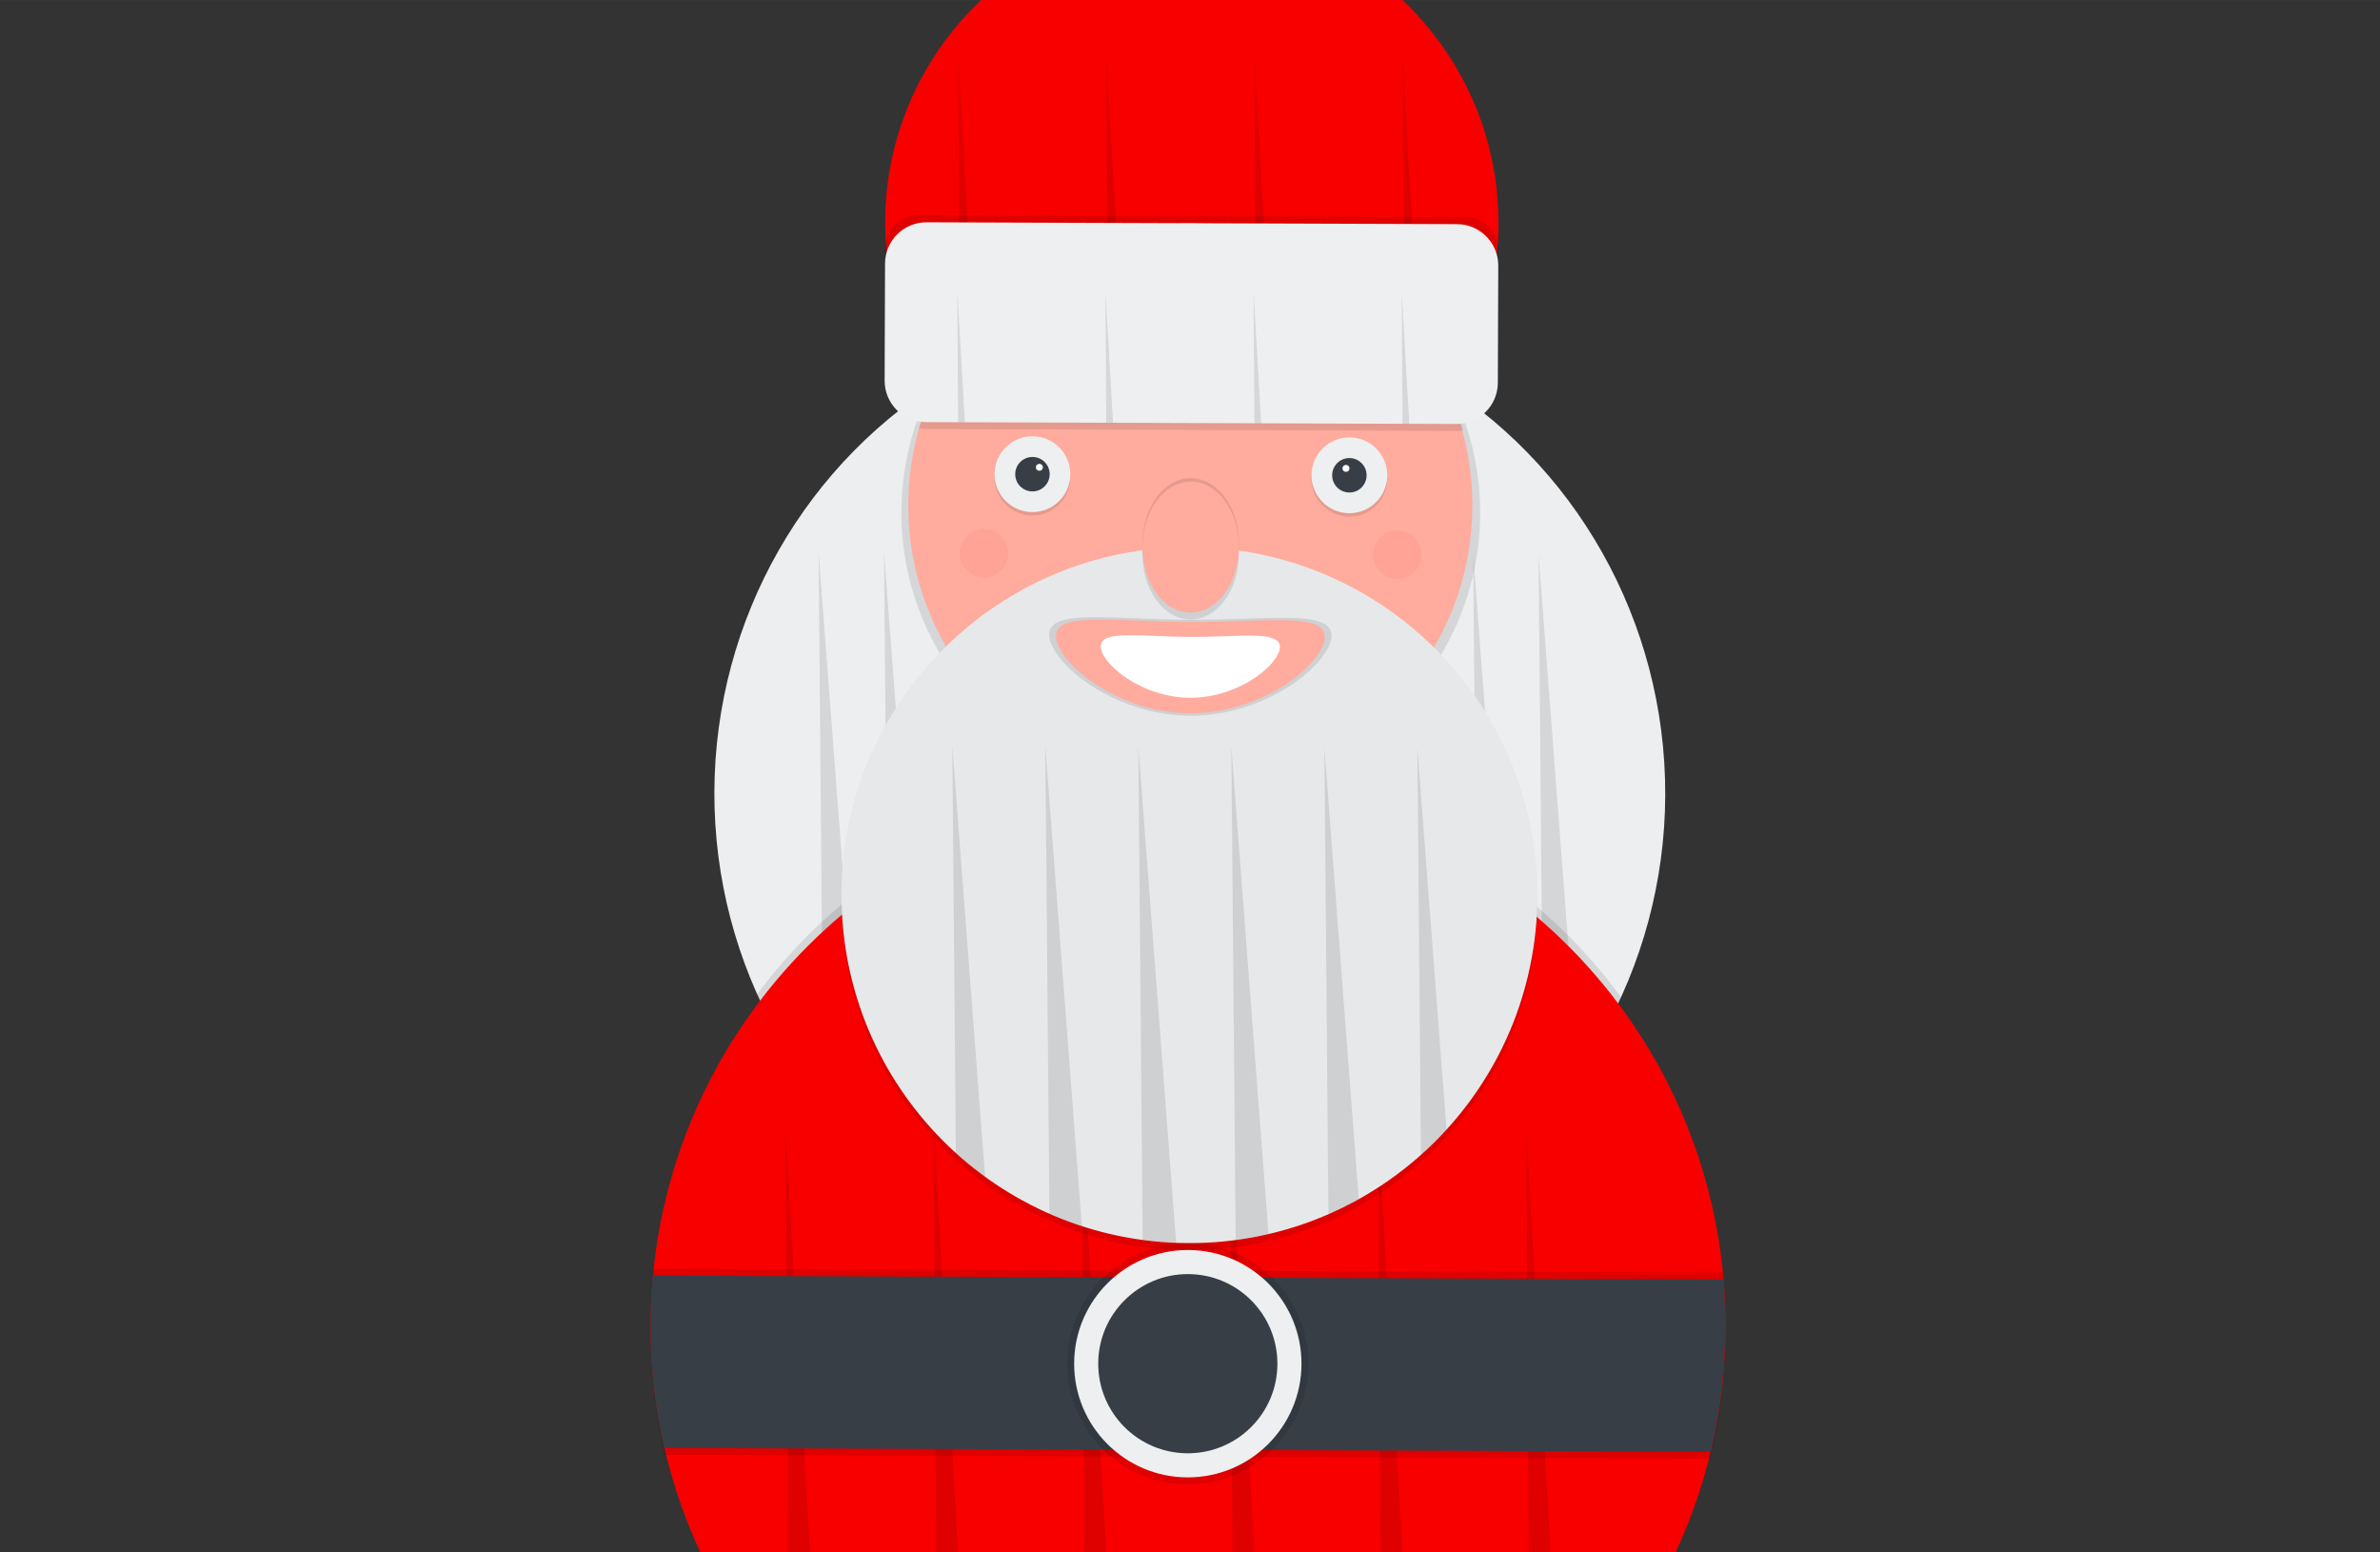 <?xml version="1.0" encoding="UTF-8"?> <!-- Creator: CorelDRAW 2019 (64-Bit) --> <svg xmlns="http://www.w3.org/2000/svg" xmlns:xlink="http://www.w3.org/1999/xlink" xml:space="preserve" width="2717px" height="1772px" style="shape-rendering:geometricPrecision; text-rendering:geometricPrecision; image-rendering:optimizeQuality; fill-rule:evenodd; clip-rule:evenodd" viewBox="0 0 2717 1771.96" data-name="Layer 1"><rect x="0" y="0" width="2717" height="1771.96" fill="#333333" stroke="none"/> <defs> <style type="text/css"> <![CDATA[ .fil7 {fill:#373E46} .fil0 {fill:#EEEFF0} .fil2 {fill:#F80000} .fil4 {fill:#FFAB9E} .fil6 {fill:white} .fil3 {fill:black;fill-opacity:0.004} .fil5 {fill:black;fill-opacity:0.031} .fil8 {fill:#F75842;fill-opacity:0.09} .fil1 {fill:black;fill-opacity:0.102} ]]> </style> </defs> <g id="Слой_x0020_1">  <path class="fil0" d="M1362.68 -354.85c0.06,0 0.12,0 0.18,0 43.39,0.15 78.45,35.46 78.3,78.85 -0.01,3.3 -0.23,6.61 -0.66,9.88 -1.25,9.51 -4.28,18.74 -8.9,27.16 -1.59,2.95 -3.37,5.82 -5.31,8.57 -14.86,20.55 -38.73,32.69 -64.1,32.61 -11.85,-0.04 -23.55,-2.77 -34.19,-7.95 -2.67,-1.27 -5.26,-2.73 -7.74,-4.33 -22.58,-14.53 -36.2,-39.58 -36.11,-66.43 0.15,-43.28 35.25,-78.3 78.53,-78.36zm-42.66 211.64c13.04,0.04 23.64,-10.49 23.69,-23.52 0.04,-13.03 -10.49,-23.63 -23.52,-23.68 -13.03,-0.04 -23.64,10.49 -23.68,23.52 10.04,5.46 21.3,8.35 32.73,8.39 38.07,0.13 69.05,-30.63 69.18,-68.7 0.09,-25.33 -13.74,-48.69 -35.97,-60.8l-42.43 144.79z"></path> <path class="fil1" d="M1425.47 -319.25l0.82 88.99c1.94,-2.77 3.73,-5.71 5.31,-8.71l-6.13 -80.28z"></path> <path class="fil1" d="M1319.3 -319.62l0.96 109.83c2.48,1.61 5.07,3.07 7.73,4.34l-8.69 -114.17z"></path> <path class="fil1" d="M1284.23 -266.67c4.85,39.32 38.19,68.9 77.81,69.04 39.61,0.14 73.16,-29.21 78.28,-68.49 -24.34,-11.71 -50.98,-17.85 -77.98,-17.94 -27,-0.09 -53.69,5.86 -78.1,17.39l-0.01 0z"></path> <path class="fil0" d="M1180.87 -95.91c0,0.01 0,0.03 0,0.03 -0.05,13.38 1.39,26.78 4.26,39.84 5.24,23.64 15.26,46.06 29.38,65.74 4.74,6.58 9.99,12.9 15.56,18.81 24.55,26.11 56.36,44.4 91.32,52.39 6.28,1.42 12.69,2.51 19.1,3.18 6.68,0.84 13.46,1.27 20.21,1.3 0.17,0 0.37,0 0.54,0 0.04,0 0.13,0 0.18,0 22.59,0.08 45.04,-4.1 66.09,-12.28 6.03,-2.3 11.97,-4.99 17.69,-7.99 40.96,-21.3 72.31,-57.5 87.54,-101.09 2.17,-6.24 4.03,-12.62 5.48,-19.07 1.14,-4.97 2.06,-10 2.77,-15.12 1.14,-8.17 1.75,-16.45 1.78,-24.72 0,-0.04 0,-0.11 0,-0.15 0.06,-17.85 -2.53,-35.67 -7.66,-52.74 -1.02,-3.48 -2.19,-6.89 -3.43,-10.3 -26.16,-70.84 -93.6,-118.02 -169.12,-118.28 -59.86,-0.21 -115.96,29.24 -149.82,78.58l-0.01 0c-20.6,29.88 -31.74,65.35 -31.86,101.65 0,0.06 0,0.15 0,0.22l0 0z"></path> <path class="fil1" d="M1531.58 -157.82l1.08 122.09c2.16,-6.24 4.02,-12.62 5.46,-19.07 1.14,-4.97 2.07,-10 2.77,-15.12l-5.98 -77.6c-1.04,-3.57 -2.09,-6.89 -3.33,-10.3z"></path> <path class="fil1" d="M1425.05 -197.33l2.36 270.69c6.03,-2.31 11.98,-5 17.69,-8l-20.05 -262.69z"></path> <path class="fil1" d="M1318.87 -197.69l2.44 278.77c6.26,1.43 12.68,2.52 19.09,3.19l-21.53 -281.96z"></path> <path class="fil1" d="M1212.67 -198.07l0 0.32 1.83 207.6c4.75,6.59 10,12.91 15.57,18.81l-17.24 -226.47 -0.16 -0.26z"></path> <path class="fil1" d="M1185.14 -56.04c18.31,82.57 91.42,141.42 176,141.72 84.58,0.3 158.1,-58.05 176.99,-140.49 -53.42,-31.41 -114.34,-48.13 -176.33,-48.34 -62,-0.22 -123.02,16.07 -176.66,47.1l0 0.01z"></path> <path class="fil2" d="M1010.49 253.4c0,0.16 0,0.41 0,0.58 -0.3,84.53 30.22,166.41 85.73,230.11 7.35,8.41 15.01,16.47 23.08,24.12 41.28,39.38 91.62,68.12 146.57,83.5 9.02,2.6 18.27,4.76 27.58,6.51 21.63,4.17 43.77,6.35 65.83,6.43 25.45,0.09 50.87,-2.61 75.74,-7.98 9.13,-1.93 18.14,-4.31 27,-7 53.07,-16.1 101.76,-44.74 141.58,-83.35 7.5,-7.13 14.65,-14.7 21.43,-22.58 54.87,-63.3 85.28,-144.31 85.58,-228.12 0.67,-193.3 -155.54,-350.61 -348.84,-351.28 -193.3,-0.67 -350.6,155.54 -351.28,348.84 0,0.04 0,0.17 0,0.21l0 0.01z"></path> <polygon class="fil1" points="1603.72,506.45 1601.16,66.81 1625.14,483.87 "></polygon> <path class="fil1" d="M1432.03 66.21l3.12 530.58c9.14,-1.94 18.14,-4.31 27,-7l-30.12 -523.58z"></path> <path class="fil1" d="M1262.91 65.63l3.1 526.22c9.03,2.6 18.27,4.76 27.58,6.51l-30.68 -532.73z"></path> <polygon class="fil1" points="1096.23,484.21 1093.82,65.03 1119.34,508.33 "></polygon> <ellipse class="fil0" transform="matrix(-1 -0.003 -0.003 1 1358.28 905.637)" rx="542.75" ry="552.56"></ellipse> <g id="_1003967520"> <path class="fil3" d="M815.53 903.74c0,0.37 0,0.71 0,1.05 -0.28,79.19 16.35,157.69 48.67,229.98 85.23,190.23 273.36,322.69 492.15,323.46 218.78,0.76 407.84,-130.38 494.36,-319.99 32.86,-72.09 50.03,-150.47 50.31,-229.66 0,-0.34 0,-0.68 0,-1.02 1.07,-305.18 -241.05,-553.41 -540.81,-554.46 -299.77,-1.04 -543.61,245.47 -544.68,550.64z"></path> </g> <polygon class="fil1" points="1756.45,633.7 1805.35,1274.95 1762.06,1274.8 "></polygon> <polygon class="fil1" points="1681.75,633.44 1730.65,1274.69 1687.36,1274.54 "></polygon> <polygon class="fil1" points="1009.2,631.09 1058.1,1272.34 1014.81,1272.19 "></polygon> <polygon class="fil1" points="934.51,630.83 983.4,1272.08 940.11,1271.93 "></polygon> <path class="fil1" d="M864.23 1134.8c85.2,190.2 273.33,322.66 492.12,323.43 218.78,0.76 407.84,-130.38 494.36,-319.99 -115.12,-156.69 -297.89,-249.63 -492.37,-250.3 -194.48,-0.68 -377.9,90.97 -494.11,246.84l0 0.02z"></path> <path class="fil2" d="M742.62 1511.13c0,0.28 -0.01,0.73 -0.01,1.03 -0.53,152.23 55.87,299.29 157.96,412.12 11.11,12.38 22.76,24.29 34.95,35.72 40.34,38.01 85.89,70.64 134.91,96.45 13.31,7.06 26.92,13.61 40.84,19.66 41.22,17.93 84.5,31.38 128.62,39.79 14.26,2.74 28.65,4.97 43.19,6.69 22.97,2.71 46.35,4.13 69.58,4.21 0.45,0 0.9,0 1.35,0.01 18.57,0.06 36.91,-0.69 55.02,-2.25 14.45,-1.26 28.77,-3.02 42.9,-5.19 42.98,-6.74 85.4,-18.21 125.99,-33.97 13.62,-5.16 27.01,-10.85 40.16,-17.06 46,-21.73 89.22,-49.19 128.44,-81.59 11.82,-9.71 23.24,-19.87 34.26,-30.48 120.09,-114.78 188.49,-273.72 189.07,-439.92 0,-0.23 0,-0.6 0,-0.82 0.07,-18.56 -0.68,-36.91 -2.24,-55.04 -26.76,-313.18 -288.73,-559.52 -609.15,-560.63 -320.43,-1.12 -584.11,243.37 -613.05,556.36 -1.78,18.04 -2.71,36.34 -2.79,54.91z"></path> <path class="fil1" d="M1742.41 1290.51l4.04 696.11c11.83,-9.71 23.25,-19.87 34.27,-30.48l-38.31 -665.63z"></path> <path class="fil1" d="M1573.29 1289.92l4.66 795.54c13.6,-5.21 26.98,-10.91 40.13,-17.12l-44.79 -778.42z"></path> <polygon class="fil1" points="1409.06,2124.56 1404.17,1289.27 1451.93,2119.37 "></polygon> <polygon class="fil1" points="1239.88,2115.78 1235.07,1288.68 1283.05,2122.47 "></polygon> <path class="fil1" d="M1065.95 1288.15l4.48 768.25c13.29,7.05 26.89,13.6 40.81,19.65l-45.29 -787.9z"></path> <path class="fil1" d="M896.83 1287.56l3.72 636.63c11.1,12.39 22.75,24.31 34.94,35.75l-38.66 -672.38z"></path> <path class="fil1" d="M1029.03 583.96c-0.62,178.16 146.77,323.01 329.24,323.65 182.47,0.63 330.87,-143.22 331.49,-321.34 0,0.01 0,-0.1 0,-0.1 0.11,-29.43 -3.96,-58.82 -11.93,-87.12 -32.11,-113.47 -126.2,-201.94 -244.63,-228.33 -23.8,-5.3 -48.24,-8.01 -72.68,-8.09 -24.44,-0.09 -48.89,2.45 -72.77,7.57 -118.61,25.56 -213.31,113.37 -246.21,226.62 -8.13,28.25 -12.41,57.62 -12.51,87.04 0,0 0,0.12 0,0.12l0 -0.02z"></path> <path class="fil4" d="M1036.93 576.11c-0.42,177.62 143.2,322.04 320.81,322.66 177.76,0.62 322.43,-143.03 323.05,-320.8 0.62,-177.76 -143.04,-322.43 -320.8,-323.05 -144.36,-0.5 -271.49,95.23 -310.84,234.1 -8,28.21 -12.11,57.45 -12.22,86.78 0,0.08 0,0.23 0,0.31l0 0z"></path> <path class="fil1" d="M1673.1 247.96l-625.04 -2.18c-20.71,-0.07 -37.57,16.67 -37.64,37.38l-0.53 153.09c-0.08,20.71 16.66,37.56 37.37,37.63l625.04 2.18c20.71,0.08 37.56,-16.66 37.64,-37.37l0.53 -153.09c0.07,-20.71 -16.66,-37.56 -37.37,-37.64z"></path> <path class="fil1" d="M1049.15 489.02c2.55,0.4 5.15,0.63 7.74,0.65l605.67 2.11c2.59,0 5.19,-0.21 7.75,-0.59 -31.64,-114.1 -123.42,-201.8 -238.82,-228.3l-141.95 -0.51c-115.57,25.7 -207.96,112.77 -240.4,226.65l0.01 -0.01z"></path> <path class="fil0" d="M1663.38 255.81l-605.66 -2.12c-26.06,-0.09 -47.27,20.97 -47.36,47.03l-0.47 133.71c-0.09,26.06 20.97,47.27 47.03,47.36l605.67 2.12c26.06,0.09 47.26,-20.97 47.35,-47.04l0.47 -133.7c0.09,-26.06 -20.97,-47.27 -47.03,-47.36z"></path> <path class="fil1" d="M960.62 1028.15c0.77,-219.38 179.23,-396.6 398.61,-395.84 219.38,0.77 396.6,179.23 395.84,398.61 -0.77,219.38 -179.23,396.6 -398.61,395.83 -219.38,-0.76 -396.6,-179.22 -395.84,-398.6z"></path> <circle class="fil0" transform="matrix(-1 -0.003 -0.003 1 1357.87 1021.66)" r="397.22"></circle> <g id="_871132544"> <path class="fil5" d="M960.65 1020.27c0,-0.01 0,0.04 0,0.04 -0.55,158.06 92.71,301.55 237.35,365.19 12.02,5.35 24.52,10.13 37.08,14.13 22.49,7.39 45.87,12.76 69.36,15.89 12.49,1.7 25.3,2.81 38.24,3.26 4.63,0.17 9.22,0.25 13.82,0.27 -0.04,-0.02 0.06,-0.02 0.06,-0.02 18.06,0.07 36.18,-1.14 54.05,-3.48 12.56,-1.58 25.17,-3.93 37.51,-6.83 23.39,-5.35 46.46,-13.03 68.44,-22.65 11.77,-5.11 23.47,-10.91 34.67,-17.2 25.39,-14.17 49.26,-31.26 70.85,-50.64 84.16,-75.01 132.49,-182.35 132.89,-295.11 0.76,-219.34 -176.5,-397.84 -395.84,-398.6 -219.34,-0.77 -397.79,176.39 -398.6,395.73l0.12 0.02z"></path> </g> <path class="fil1" d="M1197.66 724.39c-0.1,30.22 71.88,92.24 160.93,92.55 89.04,0.31 161.46,-61.2 161.56,-91.43 0.11,-30.22 -72.13,-17.81 -161.18,-18.12 -89.05,-0.31 -161.2,-13.26 -161.31,17z"></path> <path class="fil4" d="M1205.53 726.04c-0.1,28.76 68.46,87.75 153.07,88.05 84.61,0.3 153.57,-58.19 153.67,-86.98 0.1,-28.78 -68.7,-16.93 -153.31,-17.22 -84.61,-0.3 -153.33,-12.51 -153.43,16.15z"></path> <path class="fil6" d="M1256.6 737.72c-0.07,19.19 45.58,58.48 102.06,58.68 56.48,0.2 102.4,-38.77 102.47,-57.96 0.07,-19.19 -45.75,-11.29 -102.23,-11.49 -56.48,-0.2 -102.24,-8.42 -102.3,10.77z"></path> <path class="fil1" d="M742.65 1503.28c-0.01,0.19 -0.01,0.41 -0.01,0.56 -0.16,47.45 5.22,94.84 15.93,141.04l1194.09 4.18c11.03,-46.14 16.74,-93.49 16.9,-140.94 0,-0.15 0.01,-0.37 0.01,-0.52 0.06,-18.59 -0.69,-36.96 -2.25,-55.12l-1222.08 -4.26c-1.64,18.12 -2.51,36.48 -2.59,55.06z"></path> <path class="fil1" d="M742.59 1519c0,0.16 0,0.39 0,0.54 -0.17,47.48 5.22,94.83 15.93,141.08l1194.09 4.19c11.02,-46.2 16.73,-93.51 16.9,-140.99 0,-0.15 0,-0.37 0,-0.52 0.07,-18.58 -0.68,-36.94 -2.24,-55.09l-1222.08 -4.27c-1.65,18.12 -2.51,36.48 -2.6,55.06z"></path> <path class="fil7" d="M742.62 1511.13c0,0.18 0,0.41 0,0.56 -0.17,47.46 5.21,94.87 15.92,141.1l1194.1 4.15c11.02,-46.13 16.73,-93.5 16.9,-140.97 0,-0.15 0,-0.37 0,-0.52 0.06,-18.59 -0.68,-36.96 -2.25,-55.09l-1222.07 -4.26c-1.65,18.12 -2.52,36.46 -2.6,55.03z"></path> <path class="fil1" d="M1497.18 546.28c0.09,-23.89 19.52,-43.19 43.41,-43.11 23.89,0.09 43.19,19.52 43.11,43.41 -0.09,23.89 -19.52,43.19 -43.41,43.11 -23.89,-0.09 -43.19,-19.52 -43.11,-43.41z"></path> <circle class="fil0" transform="matrix(-1 -0.003 -0.003 1 1540.45 542.491)" r="43.26"></circle> <path class="fil1" d="M1135.37 545.01c0.09,-23.89 19.52,-43.18 43.41,-43.1 23.89,0.08 43.19,19.52 43.11,43.41 -0.09,23.89 -19.52,43.19 -43.41,43.1 -23.89,-0.08 -43.19,-19.51 -43.11,-43.41z"></path> <circle class="fil0" transform="matrix(-1 -0.003 -0.003 1 1178.64 541.228)" r="43.26"></circle> <circle class="fil7" transform="matrix(-1 -0.003 -0.003 1 1540.45 542.491)" r="19.66"></circle> <circle class="fil7" transform="matrix(-1 -0.003 -0.003 1 1178.64 541.228)" r="19.66"></circle> <circle class="fil6" transform="matrix(-1 -0.003 -0.003 1 1536.57 534.6)" r="3.94"></circle> <circle class="fil6" transform="matrix(-1 -0.003 -0.003 1 1186.55 533.378)" r="3.94"></circle> <path class="fil1" d="M1304.16 632.12c0.15,-41.27 24.92,-74.65 55.33,-74.54 30.42,0.11 54.96,33.65 54.81,74.92 -0.14,41.28 -24.91,74.65 -55.33,74.54 -30.41,-0.1 -54.95,-33.65 -54.81,-74.92z"></path> <path class="fil1" d="M1304.2 620.3c0.15,-41.27 24.92,-74.64 55.33,-74.53 30.42,0.1 54.96,33.65 54.81,74.92 -0.14,41.27 -24.91,74.64 -55.33,74.54 -30.41,-0.11 -54.95,-33.65 -54.81,-74.93z"></path> <ellipse class="fil4" transform="matrix(-1 -0.003 -0.003 1 1359.26 624.435)" rx="55.07" ry="74.73"></ellipse> <path class="fil1" d="M1218.36 1556.05c0.26,-76.02 62.11,-137.44 138.13,-137.17 76.02,0.26 137.43,62.11 137.16,138.13 -0.26,76.02 -62.11,137.43 -138.12,137.16 -76.03,-0.26 -137.44,-62.1 -137.17,-138.12z"></path> <circle class="fil0" transform="matrix(-1 -0.003 -0.003 1 1356.01 1556.53)" r="129.77"></circle> <circle class="fil7" transform="matrix(-1 -0.003 -0.003 1 1356.01 1556.53)" r="102.27"></circle> <g id="_871145088"> <path class="fil8" d="M1567.67 633.04c0.05,-15.21 12.43,-27.49 27.63,-27.44 15.21,0.05 27.5,12.42 27.44,27.63 -0.05,15.21 -12.42,27.49 -27.63,27.44 -15.21,-0.05 -27.49,-12.42 -27.44,-27.63z"></path> </g> <g id="_871140224"> <path class="fil8" d="M1095.72 631.39c0.05,-15.21 12.42,-27.49 27.63,-27.44 15.21,0.05 27.5,12.43 27.44,27.63 -0.05,15.21 -12.42,27.5 -27.63,27.44 -15.21,-0.05 -27.49,-12.42 -27.44,-27.63z"></path> </g> <path class="fil1" d="M1618.07 853.44l4.03 464.78c10.21,-9.09 20.05,-18.76 29.25,-28.82l-33.28 -435.96z"></path> <path class="fil1" d="M1511.89 853.07l4.62 532.83c11.76,-5.1 23.45,-10.89 34.66,-17.18l-39.28 -515.65z"></path> <path class="fil1" d="M1405.69 852.7l4.91 562.62c12.57,-1.6 25.18,-3.95 37.52,-6.85l-42.43 -555.77z"></path> <path class="fil1" d="M1299.52 852.33l4.91 562.99c12.49,1.7 25.3,2.81 38.24,3.26l-43.15 -566.25z"></path> <path class="fil1" d="M1193.31 851.96l4.67 533.55c12.04,5.34 24.54,10.12 37.1,14.12l-41.77 -547.67z"></path> <path class="fil1" d="M1087.14 851.59l4.03 464.44c10.62,9.59 21.85,18.8 33.43,27.23l-37.46 -491.67z"></path> <polygon class="fil1" points="1608.83,483.72 1600.22,334.26 1601.07,483.69 "></polygon> <polygon class="fil1" points="1431.98,483.1 1431.1,333.67 1439.7,483.13 "></polygon> <polygon class="fil1" points="1262.01,333.07 1262.89,482.51 1270.61,482.54 "></polygon> <polygon class="fil1" points="1101.49,481.95 1092.89,332.49 1093.74,481.92 "></polygon> </g> </svg> 